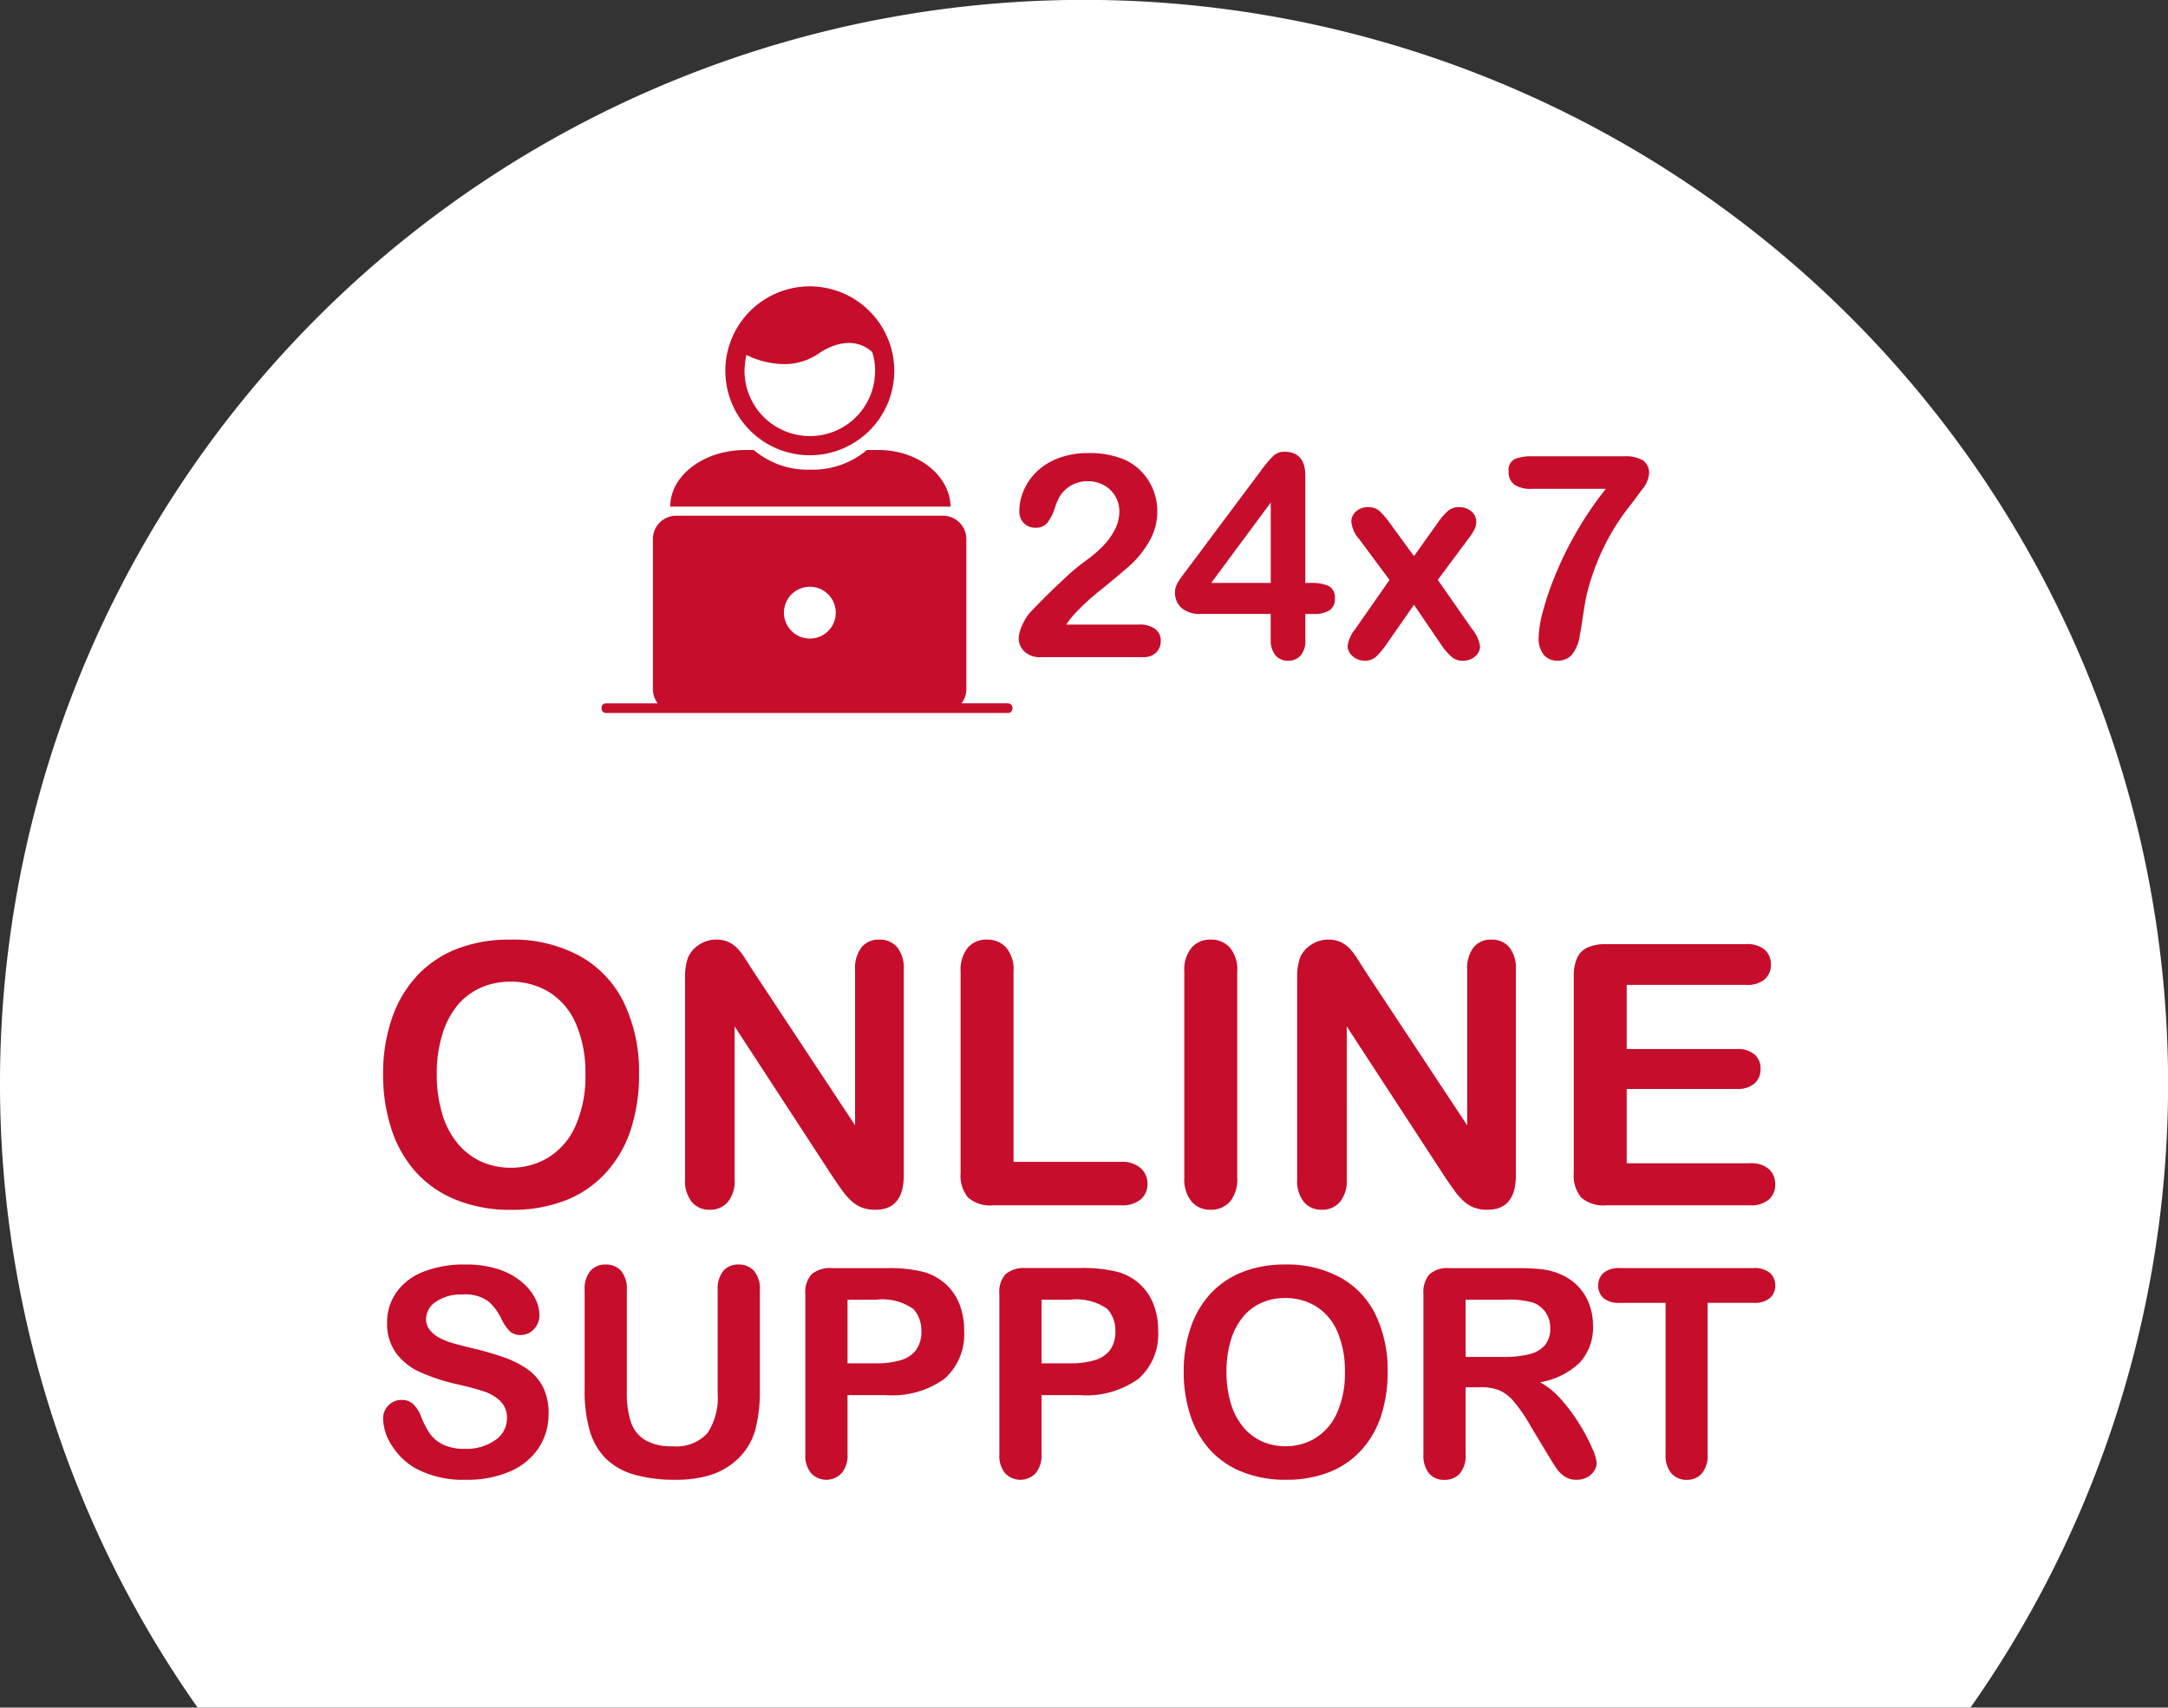 <svg xmlns="http://www.w3.org/2000/svg" width="124.502" height="98.086" viewBox="0 0 124.502 98.086">
  <rect x="0" y="0" width="124.502" height="98.086" fill="#333333" stroke="none"/>
  <g id="Group_5915" data-name="Group 5915" transform="translate(-1058 -855)">
    <g id="Group_5907" data-name="Group 5907" transform="translate(25 -108)">
      <g id="Group_1741" data-name="Group 1741" transform="translate(1033 963)">
        <g id="Group_1707" data-name="Group 1707">
          <path id="Path_2113" data-name="Path 2113" d="M360.305,788.158H462.11a62.254,62.254,0,1,0-101.805,0Z" transform="translate(-348.954 -690.071)" fill="#fff"/>
        </g>
      </g>
    </g>
    <path id="Path_11313" data-name="Path 11313" d="M4-6.75H8.152A1.512,1.512,0,0,1,9.1-6.5a.83.83,0,0,1,.326.691.919.919,0,0,1-.258.66,1.036,1.036,0,0,1-.783.27H2.533A1.266,1.266,0,0,1,1.6-5.2a1.055,1.055,0,0,1-.334-.775,1.973,1.973,0,0,1,.215-.759,2.721,2.721,0,0,1,.469-.743q1.057-1.1,1.908-1.88A12.529,12.529,0,0,1,5.076-10.39a7.015,7.015,0,0,0,1.085-.926,3.681,3.681,0,0,0,.66-.954,2.268,2.268,0,0,0,.227-.958,1.725,1.725,0,0,0-.242-.91,1.68,1.68,0,0,0-.66-.624,1.9,1.9,0,0,0-.91-.223A1.859,1.859,0,0,0,3.6-14.07a3.965,3.965,0,0,0-.266.652,2.72,2.72,0,0,1-.421.819.837.837,0,0,1-.688.286.9.9,0,0,1-.66-.262.967.967,0,0,1-.262-.715,2.993,2.993,0,0,1,.246-1.145,3.281,3.281,0,0,1,.735-1.081,3.639,3.639,0,0,1,1.24-.783,4.757,4.757,0,0,1,1.761-.3,5.089,5.089,0,0,1,2.074.382,3.12,3.12,0,0,1,.978.7,3.235,3.235,0,0,1,.656,1.029,3.225,3.225,0,0,1,.234,1.212,3.392,3.392,0,0,1-.489,1.792,5.572,5.572,0,0,1-1,1.264q-.509.457-1.7,1.435A12.767,12.767,0,0,0,4.393-7.267,4.513,4.513,0,0,0,4-6.75Zm11.739.866V-7.362h-3.99A1.64,1.64,0,0,1,10.62-7.7a1.192,1.192,0,0,1-.378-.93A.9.9,0,0,1,10.3-8.94a1.586,1.586,0,0,1,.167-.326q.111-.171.23-.33l.294-.389L15.2-15.62a6.421,6.421,0,0,1,.68-.807.9.9,0,0,1,.64-.25q1.208,0,1.208,1.383v6.152h.342a2.415,2.415,0,0,1,.982.167.716.716,0,0,1,.37.731.761.761,0,0,1-.3.672,1.589,1.589,0,0,1-.906.211H17.73v1.478a1.32,1.32,0,0,1-.27.91.928.928,0,0,1-.723.3.92.92,0,0,1-.719-.306A1.312,1.312,0,0,1,15.743-5.884ZM12.325-9.142h3.418V-13.76ZM25.543-5.574,23.969-7.887,22.355-5.574a4.081,4.081,0,0,1-.592.691.916.916,0,0,1-.616.207,1.021,1.021,0,0,1-.7-.258.775.775,0,0,1-.29-.592A1.985,1.985,0,0,1,20.6-6.5l1.963-2.814-1.741-2.345a1.75,1.75,0,0,1-.453-1.009.761.761,0,0,1,.27-.58,1.009,1.009,0,0,1,.707-.246.937.937,0,0,1,.632.215,4.007,4.007,0,0,1,.584.676l1.407,1.923,1.367-1.923a3.725,3.725,0,0,1,.592-.684.948.948,0,0,1,.624-.207,1.053,1.053,0,0,1,.711.242.745.745,0,0,1,.282.584,1.03,1.03,0,0,1-.115.473,3.593,3.593,0,0,1-.354.536L25.336-9.317,27.3-6.5a2.067,2.067,0,0,1,.461.994.752.752,0,0,1-.286.588,1.046,1.046,0,0,1-.707.246.956.956,0,0,1-.632-.215A3.683,3.683,0,0,1,25.543-5.574Zm5.19-10.841h5.293a1.975,1.975,0,0,1,1.1.238.891.891,0,0,1,.342.787,1.677,1.677,0,0,1-.4.882q-.4.548-.914,1.212A13.006,13.006,0,0,0,35.1-11.646a13.461,13.461,0,0,0-1,2.408,10.634,10.634,0,0,0-.27,1.041q-.079.413-.175,1.073t-.167,1.009a2.3,2.3,0,0,1-.473,1.125,1.086,1.086,0,0,1-.815.314.982.982,0,0,1-.779-.338,1.48,1.48,0,0,1-.294-1,6.174,6.174,0,0,1,.215-1.383,16.478,16.478,0,0,1,.7-2.094,20.316,20.316,0,0,1,1.212-2.5,20.373,20.373,0,0,1,1.729-2.555H30.733a1.683,1.683,0,0,1-1-.242.879.879,0,0,1-.33-.759.693.693,0,0,1,.35-.707A2.421,2.421,0,0,1,30.733-16.415Z" transform="translate(1115.233 897.625)" fill="#c60d2b"/>
    <path id="Path_11311" data-name="Path 11311" d="M7.927-10.192a8.013,8.013,0,0,1,4.007.947,6.137,6.137,0,0,1,2.533,2.692,9.175,9.175,0,0,1,.86,4.1A10.027,10.027,0,0,1,14.857.709a6.843,6.843,0,0,1-1.413,2.467,6.171,6.171,0,0,1-2.313,1.6,8.356,8.356,0,0,1-3.142.553,8.282,8.282,0,0,1-3.153-.568,6.254,6.254,0,0,1-2.324-1.6A6.843,6.843,0,0,1,1.1.668,10.041,10.041,0,0,1,.629-2.474a9.7,9.7,0,0,1,.5-3.173A6.807,6.807,0,0,1,2.564-8.1,6.22,6.22,0,0,1,4.856-9.655,8.255,8.255,0,0,1,7.927-10.192Zm4.32,7.718a7.04,7.04,0,0,0-.532-2.856,3.974,3.974,0,0,0-1.52-1.827,4.178,4.178,0,0,0-2.267-.619,4.1,4.1,0,0,0-1.684.343,3.7,3.7,0,0,0-1.331,1,4.769,4.769,0,0,0-.88,1.674A7.563,7.563,0,0,0,3.71-2.474,7.752,7.752,0,0,0,4.032-.161a4.743,4.743,0,0,0,.911,1.715A3.827,3.827,0,0,0,6.295,2.572a4.086,4.086,0,0,0,1.674.338,4.107,4.107,0,0,0,2.144-.583,4.033,4.033,0,0,0,1.556-1.8A6.965,6.965,0,0,0,12.247-2.474Zm9.642-5.9L27.734.474V-8.452a1.959,1.959,0,0,1,.374-1.305,1.261,1.261,0,0,1,1.008-.435,1.3,1.3,0,0,1,1.034.435,1.941,1.941,0,0,1,.379,1.305V3.35q0,1.976-1.638,1.976a2.169,2.169,0,0,1-.737-.118,1.871,1.871,0,0,1-.614-.374,3.639,3.639,0,0,1-.532-.6q-.246-.343-.491-.7l-5.7-8.742V3.585a1.876,1.876,0,0,1-.4,1.3,1.32,1.32,0,0,1-1.024.44,1.3,1.3,0,0,1-1.034-.445,1.913,1.913,0,0,1-.389-1.295V-7.992a3.277,3.277,0,0,1,.164-1.157,1.651,1.651,0,0,1,.645-.752,1.755,1.755,0,0,1,.972-.292,1.68,1.68,0,0,1,.7.133,1.689,1.689,0,0,1,.512.358,3.7,3.7,0,0,1,.45.583Q21.644-8.759,21.889-8.37Zm14.945.02V2.572H43a1.625,1.625,0,0,1,1.131.358,1.166,1.166,0,0,1,.394.9,1.137,1.137,0,0,1-.389.9A1.669,1.669,0,0,1,43,5.07H35.657a1.949,1.949,0,0,1-1.428-.44,1.967,1.967,0,0,1-.435-1.423V-8.35a2.009,2.009,0,0,1,.415-1.382,1.4,1.4,0,0,1,1.09-.461,1.448,1.448,0,0,1,1.111.456A1.973,1.973,0,0,1,36.834-8.35ZM46.64,3.473V-8.35a1.993,1.993,0,0,1,.42-1.382,1.4,1.4,0,0,1,1.085-.461,1.448,1.448,0,0,1,1.111.456A1.973,1.973,0,0,1,49.68-8.35V3.473a1.993,1.993,0,0,1-.425,1.392,1.44,1.44,0,0,1-1.111.461,1.4,1.4,0,0,1-1.08-.466A2,2,0,0,1,46.64,3.473ZM57.04-8.37,62.885.474V-8.452a1.959,1.959,0,0,1,.374-1.305,1.261,1.261,0,0,1,1.008-.435,1.3,1.3,0,0,1,1.034.435,1.941,1.941,0,0,1,.379,1.305V3.35q0,1.976-1.638,1.976a2.169,2.169,0,0,1-.737-.118,1.871,1.871,0,0,1-.614-.374,3.639,3.639,0,0,1-.532-.6q-.246-.343-.491-.7l-5.7-8.742V3.585a1.876,1.876,0,0,1-.4,1.3,1.32,1.32,0,0,1-1.024.44,1.3,1.3,0,0,1-1.034-.445,1.913,1.913,0,0,1-.389-1.295V-7.992a3.277,3.277,0,0,1,.164-1.157,1.651,1.651,0,0,1,.645-.752,1.755,1.755,0,0,1,.972-.292,1.68,1.68,0,0,1,.7.133,1.689,1.689,0,0,1,.512.358,3.7,3.7,0,0,1,.45.583Q56.794-8.759,57.04-8.37Zm21.854.778H72.046v3.685h6.305a1.5,1.5,0,0,1,1.039.312,1.061,1.061,0,0,1,.343.824,1.1,1.1,0,0,1-.338.834,1.466,1.466,0,0,1-1.044.322H72.046V2.654H79.13a1.55,1.55,0,0,1,1.08.333,1.143,1.143,0,0,1,.363.885,1.118,1.118,0,0,1-.363.865,1.55,1.55,0,0,1-1.08.333H70.869a1.949,1.949,0,0,1-1.428-.44,1.967,1.967,0,0,1-.435-1.423V-8.074a2.53,2.53,0,0,1,.194-1.07,1.208,1.208,0,0,1,.609-.6,2.56,2.56,0,0,1,1.059-.189h8.025a1.559,1.559,0,0,1,1.08.322,1.09,1.09,0,0,1,.353.844,1.1,1.1,0,0,1-.353.855A1.559,1.559,0,0,1,78.894-7.592Z" transform="translate(1079.371 919.164)" fill="#c60d2b"/>
    <path id="Path_11312" data-name="Path 11312" d="M10.247-1.621A3.514,3.514,0,0,1,9.688.329,3.712,3.712,0,0,1,8.053,1.683,6.127,6.127,0,0,1,5.5,2.172,5.744,5.744,0,0,1,2.58,1.5,3.89,3.89,0,0,1,1.255.219a2.916,2.916,0,0,1-.51-1.562A1.043,1.043,0,0,1,1.051-2.1a1.041,1.041,0,0,1,.779-.314.921.921,0,0,1,.648.245,1.924,1.924,0,0,1,.453.726,4.85,4.85,0,0,0,.493.954,2,2,0,0,0,.746.632A2.758,2.758,0,0,0,5.435.394a2.852,2.852,0,0,0,1.749-.5A1.509,1.509,0,0,0,7.857-1.36a1.323,1.323,0,0,0-.363-.966,2.34,2.34,0,0,0-.938-.567q-.575-.2-1.537-.416a11.278,11.278,0,0,1-2.157-.705,3.486,3.486,0,0,1-1.378-1.1,2.858,2.858,0,0,1-.51-1.733A2.976,2.976,0,0,1,1.512-8.6,3.394,3.394,0,0,1,3.07-9.781a6.379,6.379,0,0,1,2.4-.412,5.931,5.931,0,0,1,1.9.273,4.025,4.025,0,0,1,1.333.726,3.032,3.032,0,0,1,.775.95,2.191,2.191,0,0,1,.245.971,1.147,1.147,0,0,1-.306.779.975.975,0,0,1-.763.347.877.877,0,0,1-.632-.208,2.8,2.8,0,0,1-.469-.681,3.088,3.088,0,0,0-.783-1.056A2.29,2.29,0,0,0,5.3-8.471a2.542,2.542,0,0,0-1.513.412,1.2,1.2,0,0,0-.575.991,1,1,0,0,0,.2.62A1.648,1.648,0,0,0,3.95-6a3.629,3.629,0,0,0,.693.294Q4.994-5.6,5.8-5.4a18.173,18.173,0,0,1,1.831.522,5.564,5.564,0,0,1,1.395.693,2.852,2.852,0,0,1,.9,1.032A3.3,3.3,0,0,1,10.247-1.621Zm2.072-1.354v-5.75a1.6,1.6,0,0,1,.33-1.1,1.113,1.113,0,0,1,.869-.367,1.142,1.142,0,0,1,.893.367,1.6,1.6,0,0,1,.33,1.1v5.88a5.365,5.365,0,0,0,.224,1.676,1.935,1.935,0,0,0,.8,1.044,2.922,2.922,0,0,0,1.6.371,2.4,2.4,0,0,0,2.006-.754,3.7,3.7,0,0,0,.587-2.288V-8.724a1.612,1.612,0,0,1,.326-1.105,1.116,1.116,0,0,1,.873-.363,1.154,1.154,0,0,1,.885.363,1.572,1.572,0,0,1,.338,1.105v5.75A8.507,8.507,0,0,1,22.1-.634,3.614,3.614,0,0,1,21.07,1.014a4.008,4.008,0,0,1-1.517.881,6.638,6.638,0,0,1-2.023.277,8.339,8.339,0,0,1-2.373-.3A3.8,3.8,0,0,1,13.534.953a3.715,3.715,0,0,1-.922-1.6A8.13,8.13,0,0,1,12.318-2.974Zm17.315.285H27.415V.7a1.581,1.581,0,0,1-.343,1.1,1.207,1.207,0,0,1-1.745,0A1.577,1.577,0,0,1,24.993.712V-8.5a1.507,1.507,0,0,1,.367-1.142,1.67,1.67,0,0,1,1.166-.343h3.107a8.144,8.144,0,0,1,2.121.212,3.157,3.157,0,0,1,1.268.677,3.052,3.052,0,0,1,.812,1.158A4.077,4.077,0,0,1,34.111-6.4a3.406,3.406,0,0,1-1.126,2.769A5.119,5.119,0,0,1,29.633-2.689ZM29.046-8.17H27.415v3.654h1.631A4.872,4.872,0,0,0,30.477-4.7a1.668,1.668,0,0,0,.877-.587,1.752,1.752,0,0,0,.3-1.068,1.812,1.812,0,0,0-.465-1.289A3.1,3.1,0,0,0,29.046-8.17ZM40.774-2.689H38.556V.7a1.581,1.581,0,0,1-.343,1.1,1.207,1.207,0,0,1-1.745,0A1.577,1.577,0,0,1,36.134.712V-8.5A1.507,1.507,0,0,1,36.5-9.646a1.67,1.67,0,0,1,1.166-.343h3.107a8.144,8.144,0,0,1,2.121.212,3.157,3.157,0,0,1,1.268.677,3.052,3.052,0,0,1,.812,1.158A4.077,4.077,0,0,1,45.252-6.4a3.406,3.406,0,0,1-1.126,2.769A5.119,5.119,0,0,1,40.774-2.689ZM40.187-8.17H38.556v3.654h1.631A4.873,4.873,0,0,0,41.618-4.7a1.668,1.668,0,0,0,.877-.587,1.752,1.752,0,0,0,.3-1.068,1.812,1.812,0,0,0-.465-1.289A3.1,3.1,0,0,0,40.187-8.17Zm12.348-2.023a6.385,6.385,0,0,1,3.193.754,4.89,4.89,0,0,1,2.019,2.145,7.311,7.311,0,0,1,.685,3.266,7.989,7.989,0,0,1-.375,2.52A5.452,5.452,0,0,1,56.931.459a4.917,4.917,0,0,1-1.843,1.272,6.658,6.658,0,0,1-2.5.44,6.6,6.6,0,0,1-2.512-.453A4.983,4.983,0,0,1,48.221.443,5.452,5.452,0,0,1,47.1-1.539a8,8,0,0,1-.379-2.5,7.73,7.73,0,0,1,.4-2.528,5.424,5.424,0,0,1,1.146-1.957,4.956,4.956,0,0,1,1.827-1.236A6.578,6.578,0,0,1,52.535-10.192Zm3.442,6.15a5.609,5.609,0,0,0-.424-2.275,3.166,3.166,0,0,0-1.211-1.456,3.329,3.329,0,0,0-1.807-.493,3.271,3.271,0,0,0-1.342.273,2.948,2.948,0,0,0-1.06.8,3.8,3.8,0,0,0-.7,1.333,6.026,6.026,0,0,0-.257,1.823A6.177,6.177,0,0,0,49.432-2.2a3.779,3.779,0,0,0,.726,1.366,3.049,3.049,0,0,0,1.077.812,3.256,3.256,0,0,0,1.333.269,3.272,3.272,0,0,0,1.709-.465,3.214,3.214,0,0,0,1.24-1.435A5.549,5.549,0,0,0,55.977-4.043Zm7.781.9h-.848V.7a1.6,1.6,0,0,1-.334,1.117,1.138,1.138,0,0,1-.873.359,1.112,1.112,0,0,1-.9-.375A1.662,1.662,0,0,1,60.487.7V-8.5a1.555,1.555,0,0,1,.351-1.134,1.555,1.555,0,0,1,1.134-.351h3.939a11.966,11.966,0,0,1,1.395.069,3.506,3.506,0,0,1,1.044.281,3.023,3.023,0,0,1,1,.677A2.964,2.964,0,0,1,70-7.937,3.412,3.412,0,0,1,70.225-6.7a2.986,2.986,0,0,1-.754,2.137,4.333,4.333,0,0,1-2.288,1.134A4.428,4.428,0,0,1,68.415-2.42,10.257,10.257,0,0,1,69.463-1,10.544,10.544,0,0,1,70.18.365a2.691,2.691,0,0,1,.257.836.854.854,0,0,1-.151.469,1.058,1.058,0,0,1-.412.367,1.3,1.3,0,0,1-.6.135,1.176,1.176,0,0,1-.685-.192,1.843,1.843,0,0,1-.477-.485q-.2-.294-.542-.865L66.6-.984a8.885,8.885,0,0,0-.934-1.354,2.3,2.3,0,0,0-.836-.636A2.874,2.874,0,0,0,63.758-3.146ZM65.144-8.17H62.909v3.287h2.169a6.078,6.078,0,0,0,1.468-.151,1.722,1.722,0,0,0,.909-.514,1.477,1.477,0,0,0,.314-1,1.544,1.544,0,0,0-.253-.877,1.528,1.528,0,0,0-.7-.567A5.046,5.046,0,0,0,65.144-8.17Zm14.305.179H76.807V.7a1.6,1.6,0,0,1-.334,1.113,1.122,1.122,0,0,1-.865.363,1.138,1.138,0,0,1-.877-.367A1.588,1.588,0,0,1,74.393.7V-7.99H71.75a1.338,1.338,0,0,1-.922-.273.927.927,0,0,1-.3-.722.916.916,0,0,1,.314-.734,1.36,1.36,0,0,1,.909-.269h7.7a1.355,1.355,0,0,1,.934.277.934.934,0,0,1,.306.726.915.915,0,0,1-.31.722A1.371,1.371,0,0,1,79.449-7.99Z" transform="translate(1079.256 937.826)" fill="#c60d2b"/>
    <g id="Group_5911" data-name="Group 5911" transform="translate(-206.655 79.021)">
      <path id="Path_11305" data-name="Path 11305" d="M27.462,44.1H26.8a4.836,4.836,0,0,1-3.252,1.13A4.784,4.784,0,0,1,20.3,44.1h-.469c-2.4,0-4.327,1.461-4.327,3.252H31.6C31.569,45.561,29.723,44.1,27.462,44.1Z" transform="translate(1287.641 757.726)" fill="#c60d2b"/>
      <path id="Path_11306" data-name="Path 11306" d="M31.851,10A4.851,4.851,0,1,0,36.7,14.851,4.858,4.858,0,0,0,31.851,10Zm0,8.6A3.752,3.752,0,0,1,28.1,14.851a4.565,4.565,0,0,1,.11-.91,4.989,4.989,0,0,0,2.15.524,3.475,3.475,0,0,0,2.04-.634c.083-.055,1.736-1.24,3.032-.055a3.38,3.38,0,0,1,.165,1.075A3.735,3.735,0,0,1,31.851,18.6Z" transform="translate(1279.311 782.427)" fill="#c60d2b"/>
      <path id="Path_11307" data-name="Path 11307" d="M24.546,68.577H21.872a1.334,1.334,0,0,0,.276-.8V59.123A1.341,1.341,0,0,0,20.825,57.8H5.472a1.341,1.341,0,0,0-1.323,1.323v8.655a1.334,1.334,0,0,0,.276.8H1.448a.247.247,0,0,0-.248.248v.055a.247.247,0,0,0,.248.248h23.1a.247.247,0,0,0,.248-.248v-.028A.254.254,0,0,0,24.546,68.577ZM13.162,64.856a1.488,1.488,0,1,1,1.488-1.488A1.482,1.482,0,0,1,13.162,64.856Z" transform="translate(1298 747.802)" fill="#c60d2b"/>
    </g>
  </g>
</svg>
